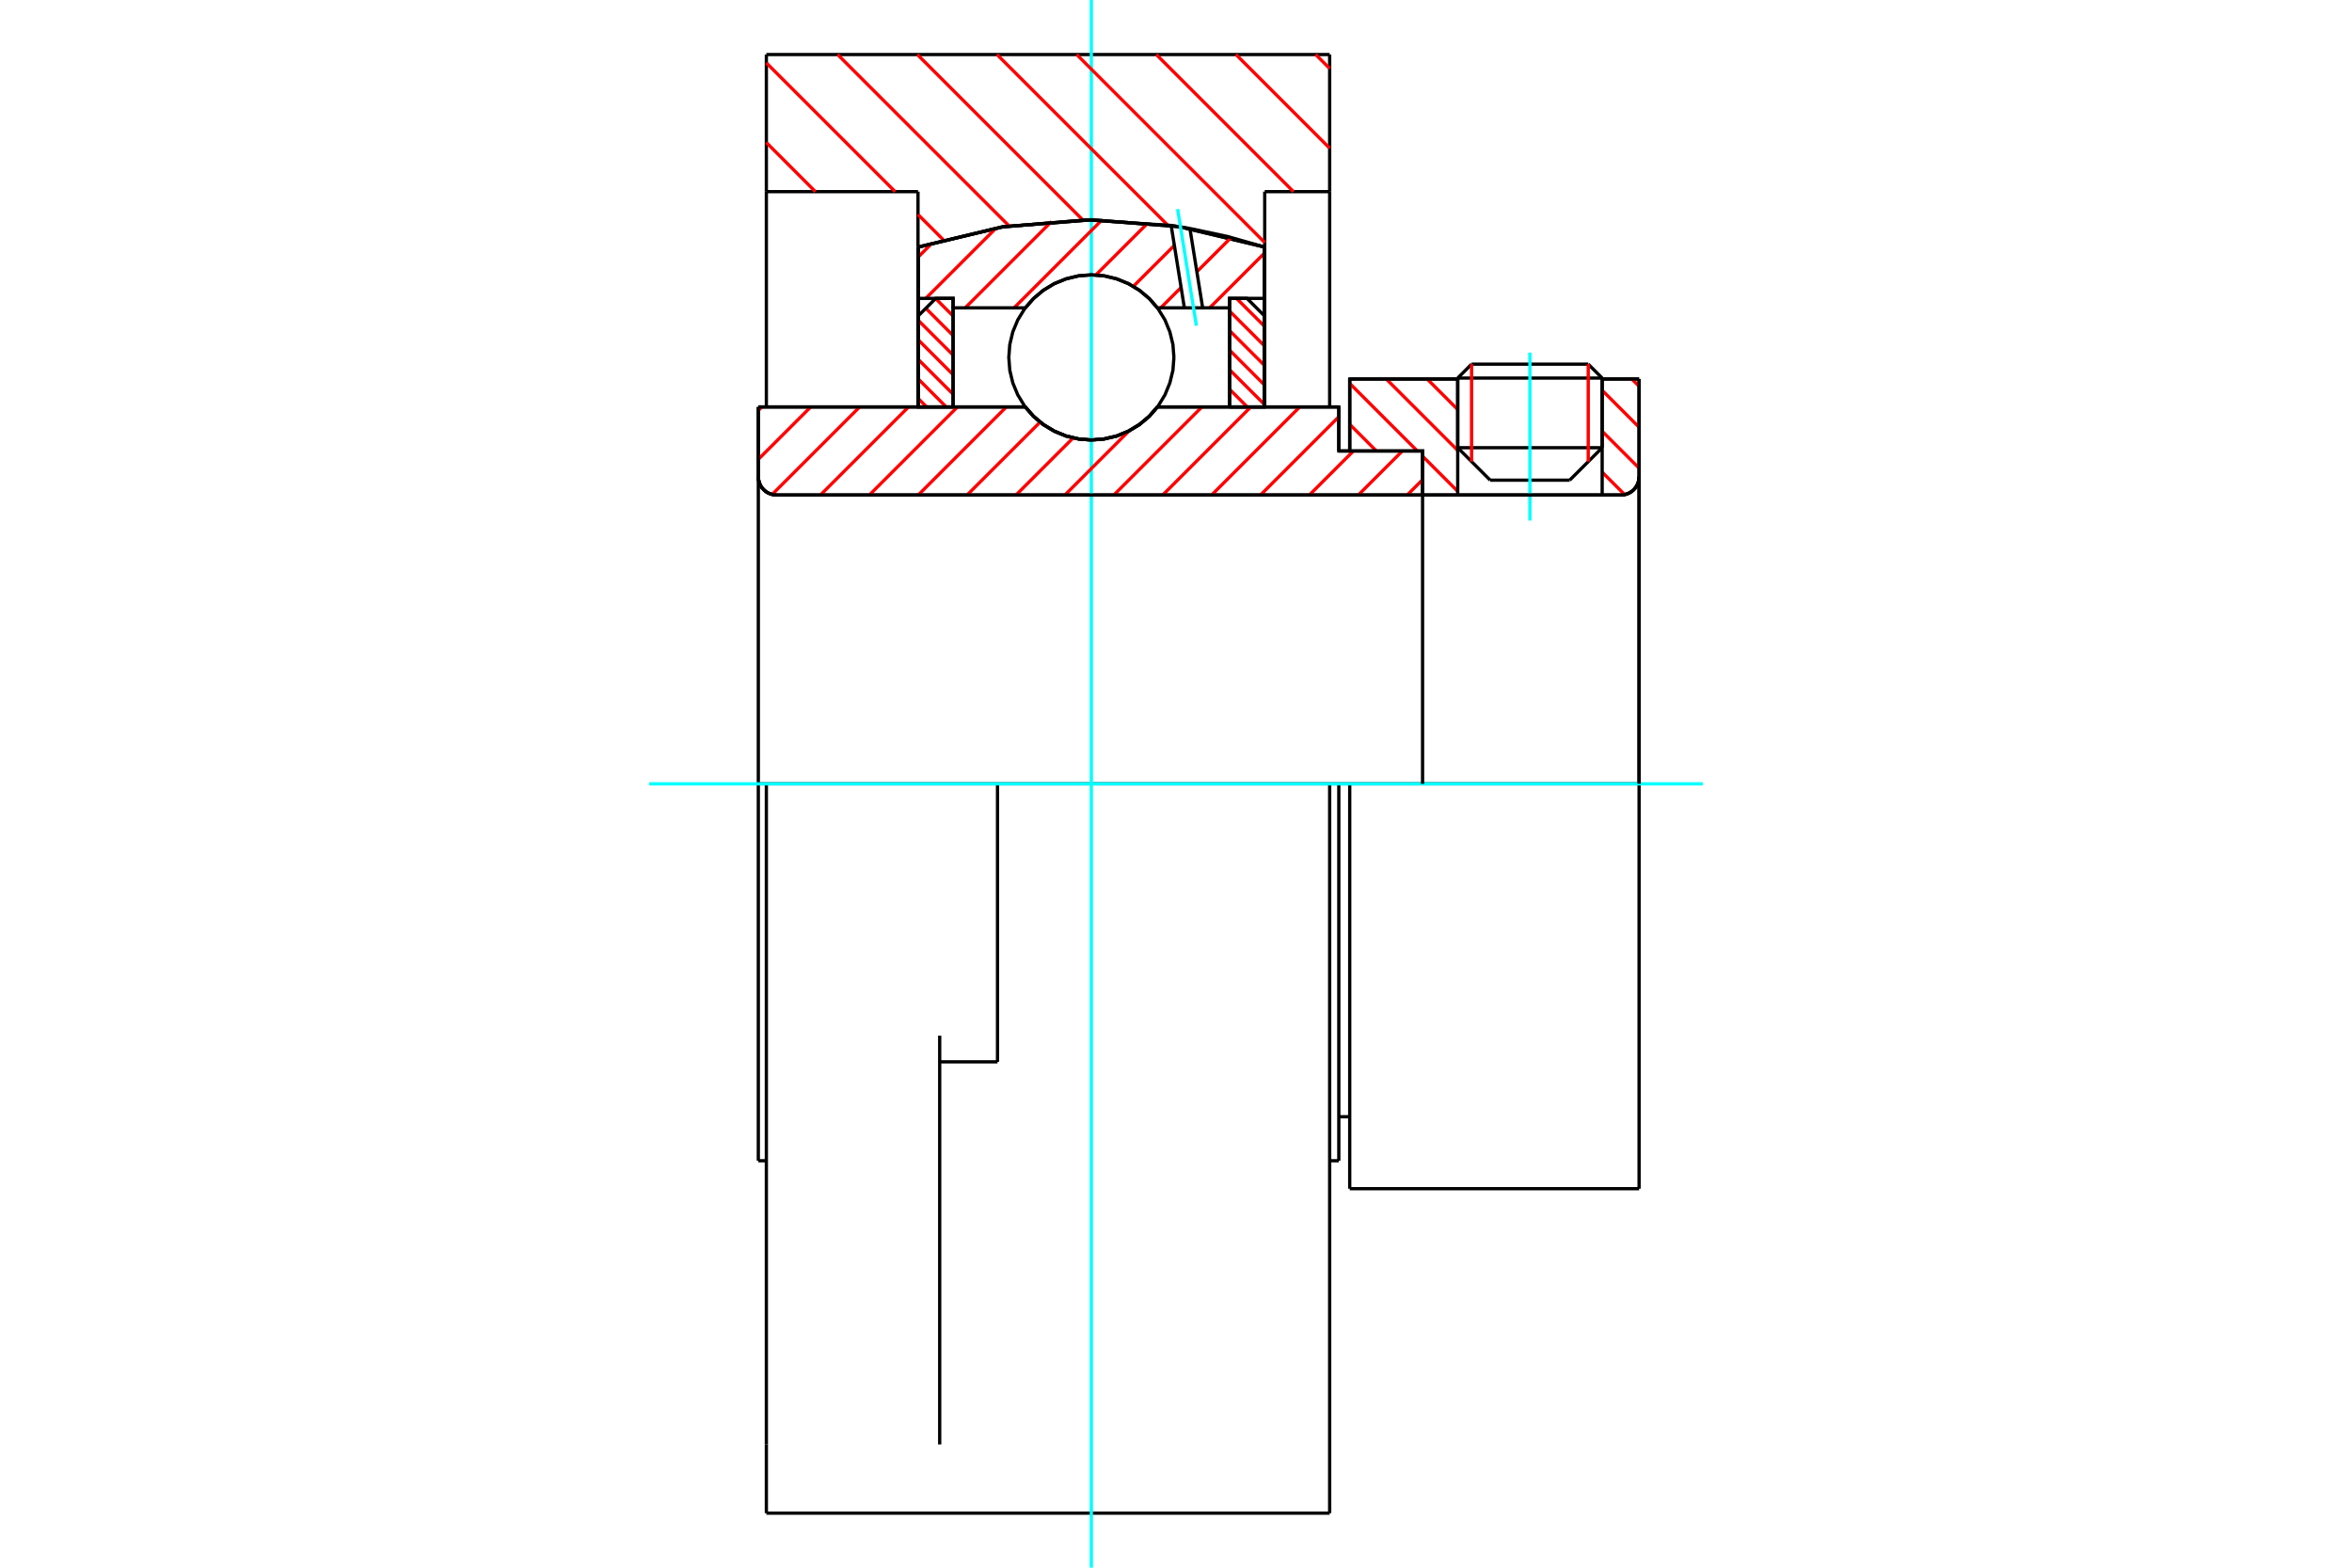 <?xml version="1.0" standalone="no"?>
<!DOCTYPE svg PUBLIC "-//W3C//DTD SVG 1.1//EN"
	"http://www.w3.org/Graphics/SVG/1.1/DTD/svg11.dtd">
<svg xmlns="http://www.w3.org/2000/svg" height="100%" width="100%" viewBox="0 0 36000 24000">
	<rect x="-1800" y="-1200" width="39600" height="26400" style="fill:#FFF"/>
	<g style="fill:none; fill-rule:evenodd" transform="matrix(1 0 0 1 0 0)">
		<g style="fill:none; stroke:#000; stroke-width:50; shape-rendering:geometricPrecision">
			<line x1="20659" y1="12000" x2="20492" y2="12000"/>
			<line x1="20492" y1="6904" x2="20659" y2="6904"/>
			<line x1="20492" y1="17770" x2="20492" y2="12000"/>
			<line x1="20492" y1="6230" x2="20492" y2="6904"/>
			<line x1="11730" y1="12000" x2="11607" y2="12000"/>
			<line x1="20492" y1="12000" x2="20352" y2="12000"/>
			<line x1="11607" y1="17770" x2="11607" y2="12000"/>
			<line x1="11607" y1="6230" x2="15693" y2="6230"/>
			<line x1="17716" y1="6230" x2="20492" y2="6230"/>
			<polyline points="15693,6230 15822,6377 15972,6502 16139,6602 16320,6676 16510,6720 16704,6736 16899,6720 17089,6676 17270,6602 17437,6502 17587,6377 17716,6230"/>
			<polyline points="11607,7299 11610,7343 11621,7385 11637,7426 11660,7463 11689,7496 11722,7525 11759,7548 11800,7564 11842,7575 11886,7578"/>
			<line x1="11607" y1="7299" x2="11607" y2="12000"/>
			<line x1="11607" y1="7299" x2="11607" y2="6230"/>
			<line x1="24523" y1="6854" x2="24523" y2="5802"/>
			<line x1="24026" y1="7351" x2="24523" y2="6854"/>
			<line x1="22312" y1="6854" x2="22809" y2="7351"/>
			<line x1="22312" y1="5802" x2="22312" y2="6854"/>
			<line x1="22312" y1="5802" x2="20659" y2="5802"/>
			<line x1="20659" y1="6904" x2="20659" y2="5802"/>
			<line x1="24810" y1="7578" x2="11886" y2="7578"/>
			<polyline points="24810,7578 24853,7575 24896,7564 24936,7548 24974,7525 25007,7496 25035,7463 25058,7426 25075,7385 25085,7343 25088,7299"/>
			<line x1="25088" y1="5802" x2="25088" y2="7299"/>
			<line x1="25088" y1="5802" x2="24523" y2="5802"/>
			<polyline points="25088,18198 25088,12000 20659,12000"/>
			<line x1="20659" y1="18198" x2="20659" y2="12000"/>
			<line x1="25088" y1="7299" x2="25088" y2="12000"/>
			<line x1="22312" y1="6854" x2="24523" y2="6854"/>
			<line x1="24523" y1="5788" x2="22312" y2="5788"/>
			<line x1="22524" y1="5575" x2="24310" y2="5575"/>
			<line x1="24026" y1="7351" x2="22809" y2="7351"/>
			<line x1="20492" y1="17096" x2="20659" y2="17096"/>
			<line x1="20352" y1="17770" x2="20492" y2="17770"/>
			<line x1="11607" y1="17770" x2="11730" y2="17770"/>
			<polyline points="11607,7299 11610,7343 11621,7385 11637,7426 11660,7463 11689,7496 11722,7525 11759,7548 11800,7564 11842,7575 11886,7578"/>
			<line x1="20659" y1="18198" x2="25088" y2="18198"/>
			<polyline points="24810,7578 24853,7575 24896,7564 24936,7548 24974,7525 25007,7496 25035,7463 25058,7426 25075,7385 25085,7343 25088,7299"/>
			<line x1="22312" y1="5788" x2="22312" y2="5802"/>
			<line x1="24523" y1="5802" x2="24523" y2="5788"/>
			<line x1="22524" y1="5575" x2="22312" y2="5788"/>
			<line x1="24523" y1="5788" x2="24310" y2="5575"/>
			<line x1="15268" y1="12000" x2="11730" y2="12000"/>
			<line x1="20352" y1="12000" x2="15268" y2="12000"/>
			<line x1="14051" y1="2934" x2="11730" y2="2934"/>
			<line x1="14051" y1="3783" x2="14051" y2="2934"/>
			<polyline points="19358,3783 18047,3470 16704,3365 15362,3470 14051,3783"/>
			<line x1="19358" y1="2934" x2="19358" y2="3783"/>
			<line x1="20352" y1="2934" x2="19358" y2="2934"/>
			<line x1="20352" y1="835" x2="20352" y2="2934"/>
			<line x1="11730" y1="835" x2="20352" y2="835"/>
			<line x1="11730" y1="2934" x2="11730" y2="835"/>
			<line x1="20352" y1="12000" x2="20352" y2="23165"/>
			<line x1="20352" y1="2934" x2="20352" y2="6230"/>
			<line x1="19358" y1="3783" x2="19358" y2="6227"/>
			<line x1="11730" y1="23165" x2="11730" y2="22113"/>
			<line x1="14051" y1="6227" x2="14051" y2="3783"/>
			<line x1="11730" y1="6230" x2="11730" y2="2934"/>
			<polyline points="11730,22113 11730,15855 11730,12000"/>
			<line x1="14383" y1="22113" x2="14383" y2="15855"/>
			<line x1="15268" y1="16256" x2="15268" y2="12000"/>
			<line x1="11730" y1="23165" x2="20352" y2="23165"/>
			<line x1="14383" y1="16256" x2="15268" y2="16256"/>
		</g>
		<g style="fill:none; stroke:#0FF; stroke-width:50; shape-rendering:geometricPrecision">
			<line x1="23417" y1="7969" x2="23417" y2="5398"/>
			<line x1="16704" y1="24000" x2="16704" y2="0"/>
			<line x1="9937" y1="12000" x2="26063" y2="12000"/>
		</g>
		<g style="fill:none; stroke:#F00; stroke-width:50; shape-rendering:geometricPrecision">
			<line x1="20138" y1="835" x2="20352" y2="1049"/>
			<line x1="18918" y1="835" x2="20352" y2="2269"/>
			<line x1="17699" y1="835" x2="19798" y2="2934"/>
			<line x1="16480" y1="835" x2="19358" y2="3713"/>
			<line x1="15260" y1="835" x2="17873" y2="3447"/>
			<line x1="14041" y1="835" x2="16575" y2="3369"/>
			<line x1="12821" y1="835" x2="15447" y2="3461"/>
			<line x1="11730" y1="963" x2="13701" y2="2934"/>
			<line x1="14051" y1="3284" x2="14438" y2="3671"/>
			<line x1="11730" y1="2182" x2="12481" y2="2934"/>
		</g>
		<g style="fill:none; stroke:#000; stroke-width:50; shape-rendering:geometricPrecision">
			<polyline points="19358,3783 18047,3470 16704,3365 15362,3470 14051,3783"/>
		</g>
		<g style="fill:none; stroke:#F00; stroke-width:50; shape-rendering:geometricPrecision">
			<line x1="24310" y1="5575" x2="24310" y2="7067"/>
			<line x1="22524" y1="7067" x2="22524" y2="5575"/>
			<line x1="14058" y1="6105" x2="14184" y2="6230"/>
			<line x1="14058" y1="5805" x2="14483" y2="6230"/>
			<line x1="14058" y1="5506" x2="14588" y2="6035"/>
			<line x1="14058" y1="5206" x2="14588" y2="5736"/>
			<line x1="14058" y1="4907" x2="14588" y2="5436"/>
			<line x1="14171" y1="4720" x2="14588" y2="5137"/>
			<line x1="14320" y1="4570" x2="14588" y2="4838"/>
		</g>
		<g style="fill:none; stroke:#000; stroke-width:50; shape-rendering:geometricPrecision">
			<polyline points="14588,6230 14588,4568 14323,4568 14058,4832 14058,6230 14588,6230"/>
		</g>
		<g style="fill:none; stroke:#F00; stroke-width:50; shape-rendering:geometricPrecision">
			<line x1="18926" y1="4568" x2="19351" y2="4992"/>
			<line x1="18821" y1="4763" x2="19351" y2="5292"/>
			<line x1="18821" y1="5062" x2="19351" y2="5591"/>
			<line x1="18821" y1="5361" x2="19351" y2="5891"/>
			<line x1="18821" y1="5661" x2="19351" y2="6190"/>
			<line x1="18821" y1="5960" x2="19091" y2="6230"/>
		</g>
		<g style="fill:none; stroke:#000; stroke-width:50; shape-rendering:geometricPrecision">
			<polyline points="18821,6230 18821,4568 19086,4568 19351,4832 19351,6230 18821,6230"/>
			<polyline points="17968,5472 17953,5274 17906,5081 17831,4898 17727,4729 17598,4578 17447,4449 17278,4346 17095,4270 16902,4223 16704,4208 16507,4223 16314,4270 16131,4346 15962,4449 15811,4578 15682,4729 15578,4898 15502,5081 15456,5274 15441,5472 15456,5669 15502,5862 15578,6045 15682,6215 15811,6365 15962,6494 16131,6598 16314,6674 16507,6720 16704,6736 16902,6720 17095,6674 17278,6598 17447,6494 17598,6365 17727,6215 17831,6045 17906,5862 17953,5669 17968,5472"/>
		</g>
		<g style="fill:none; stroke:#F00; stroke-width:50; shape-rendering:geometricPrecision">
			<line x1="24976" y1="5802" x2="25088" y2="5914"/>
			<line x1="24523" y1="5975" x2="25088" y2="6541"/>
			<line x1="24523" y1="6602" x2="25088" y2="7167"/>
			<line x1="24523" y1="7228" x2="24867" y2="7572"/>
			<line x1="21844" y1="5802" x2="22312" y2="6270"/>
			<line x1="21218" y1="5802" x2="22312" y2="6896"/>
			<line x1="20659" y1="5870" x2="21693" y2="6904"/>
			<line x1="21774" y1="6984" x2="22312" y2="7522"/>
			<line x1="20659" y1="6496" x2="21067" y2="6904"/>
		</g>
		<g style="fill:none; stroke:#000; stroke-width:50; shape-rendering:geometricPrecision">
			<line x1="25088" y1="12000" x2="25088" y2="5802"/>
			<polyline points="24810,7578 24853,7575 24896,7564 24936,7548 24974,7525 25007,7496 25035,7463 25058,7426 25075,7385 25085,7343 25088,7299"/>
			<polyline points="24810,7578 24523,7578 24523,5802"/>
			<polyline points="24523,7578 22312,7578 22312,5802"/>
			<polyline points="22312,7578 21774,7578 21774,12000"/>
			<polyline points="21774,7578 21774,6904 20659,6904 20659,5802 22312,5802"/>
			<line x1="24523" y1="5802" x2="25088" y2="5802"/>
		</g>
		<g style="fill:none; stroke:#F00; stroke-width:50; shape-rendering:geometricPrecision">
			<line x1="19351" y1="3878" x2="18515" y2="4713"/>
			<line x1="18845" y1="3635" x2="18320" y2="4160"/>
			<line x1="18078" y1="4401" x2="17766" y2="4713"/>
			<line x1="18230" y1="3501" x2="18216" y2="3515"/>
			<line x1="17975" y1="3757" x2="17347" y2="4384"/>
			<line x1="17570" y1="3413" x2="16773" y2="4210"/>
			<line x1="16867" y1="3367" x2="15521" y2="4713"/>
			<line x1="16095" y1="3391" x2="14773" y2="4713"/>
			<line x1="15248" y1="3490" x2="14170" y2="4568"/>
			<line x1="14271" y1="3718" x2="14058" y2="3931"/>
		</g>
		<g style="fill:none; stroke:#000; stroke-width:50; shape-rendering:geometricPrecision">
			<polyline points="14058,6230 14058,4568 14058,3781"/>
			<polyline points="17926,3452 16625,3366 15326,3476 14058,3781"/>
			<polyline points="18213,3498 18070,3474 17926,3452"/>
			<polyline points="19351,3781 18787,3620 18213,3498"/>
			<polyline points="19351,3781 19351,4568 18821,4568 18821,4713 18821,6230"/>
			<polyline points="18821,4713 18408,4713 18128,4713 17716,4713 17587,4567 17437,4442 17270,4341 17089,4268 16899,4223 16704,4208 16510,4223 16320,4268 16139,4341 15972,4442 15822,4567 15693,4713 14588,4713 14588,6230"/>
			<polyline points="14588,4713 14588,4568 14058,4568"/>
			<line x1="19351" y1="4568" x2="19351" y2="6230"/>
		</g>
		<g style="fill:none; stroke:#0FF; stroke-width:50; shape-rendering:geometricPrecision">
			<line x1="18312" y1="4986" x2="18025" y2="3201"/>
		</g>
		<g style="fill:none; stroke:#000; stroke-width:50; shape-rendering:geometricPrecision">
			<line x1="18128" y1="4713" x2="17926" y2="3452"/>
			<line x1="18408" y1="4713" x2="18213" y2="3498"/>
		</g>
		<g style="fill:none; stroke:#F00; stroke-width:50; shape-rendering:geometricPrecision">
			<line x1="21774" y1="7344" x2="21539" y2="7578"/>
			<line x1="21465" y1="6904" x2="20791" y2="7578"/>
			<line x1="20716" y1="6904" x2="20042" y2="7578"/>
			<line x1="20492" y1="6380" x2="19294" y2="7578"/>
			<line x1="19894" y1="6230" x2="18546" y2="7578"/>
			<line x1="19145" y1="6230" x2="17797" y2="7578"/>
			<line x1="18397" y1="6230" x2="17049" y2="7578"/>
			<line x1="17284" y1="6594" x2="16300" y2="7578"/>
			<line x1="16426" y1="6704" x2="15552" y2="7578"/>
			<line x1="15920" y1="6462" x2="14803" y2="7578"/>
			<line x1="15403" y1="6230" x2="14055" y2="7578"/>
			<line x1="14655" y1="6230" x2="13307" y2="7578"/>
			<line x1="13906" y1="6230" x2="12558" y2="7578"/>
			<line x1="13158" y1="6230" x2="11818" y2="7570"/>
			<line x1="12409" y1="6230" x2="11607" y2="7032"/>
			<line x1="11661" y1="6230" x2="11607" y2="6284"/>
		</g>
		<g style="fill:none; stroke:#000; stroke-width:50; shape-rendering:geometricPrecision">
			<polyline points="11607,6230 11607,7299 11610,7343 11621,7385 11637,7426 11660,7463 11689,7496 11722,7525 11759,7548 11800,7564 11842,7575 11886,7578 21774,7578 21774,6904 20492,6904 20492,6230 17716,6230"/>
			<polyline points="15693,6230 15822,6377 15972,6502 16139,6602 16320,6676 16510,6720 16704,6736 16899,6720 17089,6676 17270,6602 17437,6502 17587,6377 17716,6230"/>
			<polyline points="15693,6230 12136,6230 11607,6230"/>
		</g>
	</g>
</svg>
